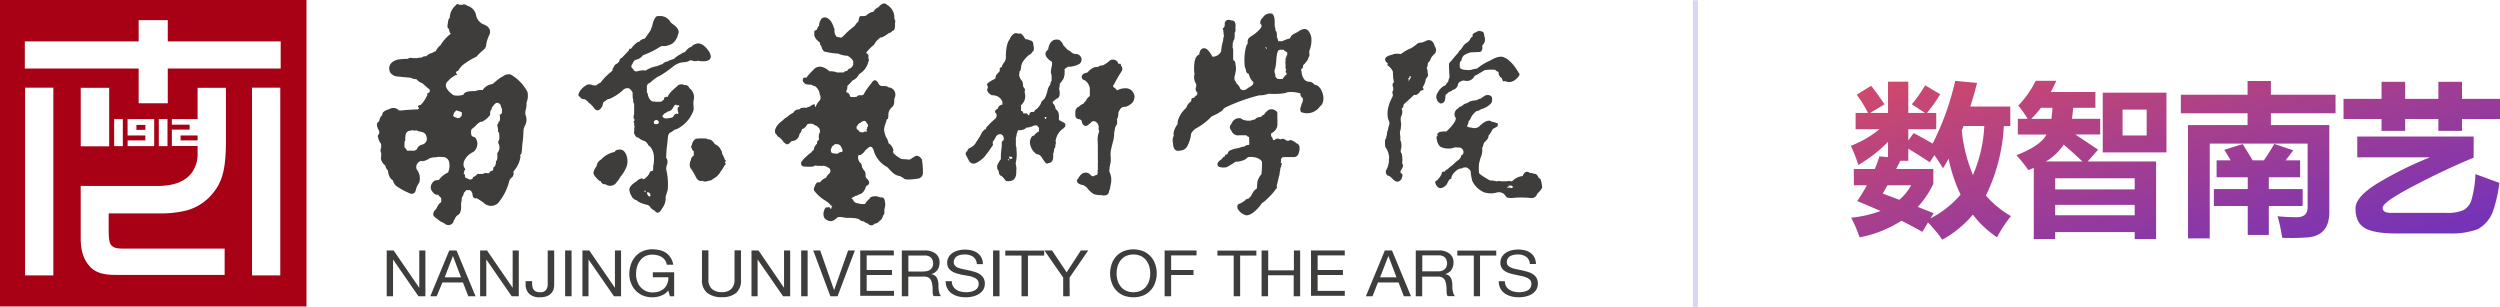 <svg xmlns="http://www.w3.org/2000/svg" xmlns:xlink="http://www.w3.org/1999/xlink" width="489.313" height="60.057" viewBox="0 0 489.313 60.057">
  <defs>
    <linearGradient id="linear-gradient" x1="-0.23" y1="-0.326" x2="1.273" y2="1.18" gradientUnits="objectBoundingBox">
      <stop offset="0" stop-color="#ef5151"/>
      <stop offset="1" stop-color="#522ad5"/>
    </linearGradient>
  </defs>
  <g id="logo" transform="translate(-100 -30.443)">
    <g id="组_1" data-name="组 1" transform="translate(100 30.443)">
      <g id="组_1-2" data-name="组 1" transform="translate(73.785 0.683)">
        <path id="路径_1" data-name="路径 1" d="M184.949,31.285s-.68-1.321-1.632-.505a1.69,1.69,0,0,0-.515.34s-.233.253-.864.078l-.971-.049a5.614,5.614,0,0,1-1.6-1.146s-.194-.311,0-.505a2.185,2.185,0,0,0-.971-1.457,3.156,3.156,0,0,0-.515-1.253,5.943,5.943,0,0,1-.369-1.428,6.693,6.693,0,0,1,.466-1.622s0-.359.146-.389.243-.1.243-.971a1.942,1.942,0,0,1,.728-1.4s.456-.272.418-1.272a2.36,2.36,0,0,1,.078-.544,1.42,1.42,0,0,0-1.243-2.049s-.078-.321-1.369-.253c0,0-.466-.194-.573-.544,0,0-.6-1.311-1.36,0a13.356,13.356,0,0,0-1.554,2.224s-.185.2-.758.117c0,0-.175-.107-.612.33,0,0-1.117.117-1.282-.1a.787.787,0,0,0-.7-.787v-.379s.214,0,.2-.894a6.8,6.8,0,0,0,.971-1.03,2.622,2.622,0,0,0,1.331-1.272,3.827,3.827,0,0,0,1.816-2.448s.194-.155,0-.641v-.369a.466.466,0,0,0-.379-.583v-.223a7.915,7.915,0,0,1,1.311-1.34,1.942,1.942,0,0,0,.476-.67s1.059-1.195,1.136-.874a5.983,5.983,0,0,0,1.447-.884.845.845,0,0,0,.68-.447s.641.243.524-1.515c0,0,.214-.3-.117-.826v-.33a2.846,2.846,0,0,0-1.5-2.448s-.544-.777-1.632.524a1.942,1.942,0,0,0-.971.874l-.379.068a3.536,3.536,0,0,0-1.117.738l-.971.058s-.243-.35-.476,1.088c0,0-.3.1-.7.806a16.735,16.735,0,0,0-2.389,2.156s-.437.262-.592.087l-.583-.107a6.124,6.124,0,0,0-.35-.563,2.155,2.155,0,0,0-.1-.641s.165-.1-.107-.631c0,0-.437-1.709-1.573-1.943a.874.874,0,0,0-.913.369A2.438,2.438,0,0,0,164.8,5.1s-.194,0-.456.767c0,0-.69.117-.447.69a.816.816,0,0,0,.087.69s.107.466.971,1.088c0,0,0,.447.185.554s.194,1.253,1.039,1.3a14.627,14.627,0,0,0,2.389.33,4.39,4.39,0,0,0,1.748.408,2.448,2.448,0,0,1,1.166,1.059V12.7a1.35,1.35,0,0,1-.592.709.845.845,0,0,0-.592.505s-.563,0-.67.291h-1.3a3.458,3.458,0,0,0-1.505-.233s-1.807-1.845-3.166-.253a14.045,14.045,0,0,0-1.34,1.5h-.505s-.67.631.418,1.292a6.332,6.332,0,0,0,1.049.087,3.176,3.176,0,0,0,.787.321,2.467,2.467,0,0,1,.855,1.418.262.262,0,0,0,.087.282,1.5,1.5,0,0,1,0,.971,4.07,4.07,0,0,0-.884,1.35s-.194,0-.146-.311c0,0,.117-.592-1.049.291a.758.758,0,0,0-.573.214s-1.185-.194-1.379.3a1.214,1.214,0,0,0-1.224.66,3.807,3.807,0,0,0-1.195.835,2.1,2.1,0,0,0-.816.622s-1.943,1.272-1.505,2.554l.34.379a.369.369,0,0,0,.282.311s.728.515.855.845c0,0,.214.35.447.4,0,0,.35.622,1.059-.214a.573.573,0,0,1,.388-.214,1.476,1.476,0,0,0,1.35-1.36s.282-.165.515-.971c0,0,.563-.058,1.059-.971a2.321,2.321,0,0,1,1.146,0,1.039,1.039,0,0,0,.583.311s.806.563.66.9c0,0,.155,0,0,.524,0,0-.272.185-.146,1.2a.194.194,0,0,1-.185.253.855.855,0,0,0-.185.66,1.661,1.661,0,0,0-.631,1.224,1.146,1.146,0,0,0-.476.418v.087l-.175.058s-2.1,1.641-1.836,2.156c0,0,0,.6.884.524,0,0,1.5.146,1.777-.165,0,0,.058-.087.437,0a1.535,1.535,0,0,0,.554,0,1.36,1.36,0,0,0,.631,0,2.282,2.282,0,0,1,1.36.622.893.893,0,0,1,0,.767,3.011,3.011,0,0,0-.777.971,2.379,2.379,0,0,0-1.156.874h-.379s-.456,0-.66.855c0,0-.253.155-.146.748a3.642,3.642,0,0,0,.369.447,7.4,7.4,0,0,0,1.8,1.515,4.341,4.341,0,0,1,.971.777s.058,0,.1.214l.146.049s.175-.223.155.136h-.117v.379s-.282.175-.34-.2a.3.3,0,0,0-.35,0h-.427a2.079,2.079,0,0,0-.418,1.709,1.117,1.117,0,0,0,.728.8,1.224,1.224,0,0,0,1.272,0,6.225,6.225,0,0,0,.758-.6,2.564,2.564,0,0,1,.835,0,5.73,5.73,0,0,0,1.03.136,10.867,10.867,0,0,1,1.641.087s.758.126.8.33a1.428,1.428,0,0,0,.777.272,2.662,2.662,0,0,0,.864.456.748.748,0,0,0,1.234,0,1.292,1.292,0,0,0,.971-.524,1.447,1.447,0,0,0,.7-1.059.758.758,0,0,0,.262-.748,3.475,3.475,0,0,1,.107-.854,2.186,2.186,0,0,0,0-1.127s0-.845-.631-.835h-.282a2.564,2.564,0,0,0-.728-.214.622.622,0,0,0-.359,0s-.894,0-.971.447a3.438,3.438,0,0,0-.9,1.039,2.768,2.768,0,0,1-1.272-.087s-.66-.078-.787-.311c0,0-.214-.1-.214-.2a.321.321,0,0,0-.243-.33s-.291,0,.087-.379a1.1,1.1,0,0,0,.534-.282.971.971,0,0,0,.68-.262s.864,0,1.34-1.4c0,0,.107-.34.311-.359,0,0,.845-.418-.049-1.3a.816.816,0,0,1-.291-.777,1.292,1.292,0,0,0-.437-1.03.865.865,0,0,0-.253-.418s-.068-.8-.253-.816a1.447,1.447,0,0,1-.476-.777.971.971,0,0,1,0-.67s-.087-.243.34-.136a2.652,2.652,0,0,0,1.039-.971l.592-.5s.534-.505.845.146a1.466,1.466,0,0,1,.243.592,5.274,5.274,0,0,0,2.584,3.05l.864.894a2.681,2.681,0,0,0,1.6.874,3.341,3.341,0,0,1,.8.476s.175.447,2.914,0a1.146,1.146,0,0,0,.826-1.039A18.778,18.778,0,0,0,184.949,31.285ZM169.195,29.76l-.437.078c-.214.437-1.059.194-1.059.194-.389,0-.5-.194-.5-.194a1.039,1.039,0,0,1-.049-.758c.126.058.155-.389.155-.389a1.8,1.8,0,0,0,.573-.456h.408a.913.913,0,0,1,.874.622C169.68,29.789,169.195,29.76,169.195,29.76Zm3.642,4.39Zm1.4-9.208a.185.185,0,0,0,0,.243s-.272.214-.136.35.214.223-.194.243a.253.253,0,0,0-.3.087s-.709.194-.971-.165a.738.738,0,0,0-.437-.379s-.194-.515.078-.66c0,0,.223-.544.66-.622,0,0,.573-.573.971-.272a5.17,5.17,0,0,0,.437.6S174.459,24.778,174.236,24.943Z" transform="translate(-78.273 -0.703)" fill="#3e3d3c"/>
        <path id="路径_2" data-name="路径 2" d="M217.185,35.418s-.282,0-.136.5c0,0,.1.524,1.282.67a1.3,1.3,0,0,0,.524.33,4.856,4.856,0,0,0,1.428,1.408,3.807,3.807,0,0,0,1.4.2s1.564.447,1.612-.8a1.642,1.642,0,0,0,.223-.758s.126-.592.175-.884a3.575,3.575,0,0,0-.34-2.146A5.75,5.75,0,0,1,223.6,32.2a8.22,8.22,0,0,0,0-1.428,4.439,4.439,0,0,1,.117-1.292s.359-1.573.437-1.709a12.28,12.28,0,0,0,.165-1.632,1.759,1.759,0,0,0,.126-.728,4.245,4.245,0,0,1,.408-.758,4.273,4.273,0,0,0,0-.971,2.3,2.3,0,0,0,.253-1.224s.262-.874.8-1.127a1.612,1.612,0,0,1,.651-.078s1.515-.5,1.632-1.5a1.292,1.292,0,0,0-.1-1.156,1.641,1.641,0,0,0-1.632-.971,3.089,3.089,0,0,0-1.573.408s-.456-.554-.719-.622a.369.369,0,0,1,.078-.505,29.078,29.078,0,0,1,1.554-2.681.874.874,0,0,0-.146-1.02l-.078-.369h-.447a1.088,1.088,0,0,0-1.884-.447,6.712,6.712,0,0,1-1.166.758,1.34,1.34,0,0,0-.971.33s-.816-.33-2.069,1.078c0,0-.913.087-1.078.68a.806.806,0,0,0,.243.69s.971.185,1.331,1.632v1.593a1.875,1.875,0,0,0-.777.971s-.388.243-.388.456a3.739,3.739,0,0,0-1.02.67,1.03,1.03,0,0,0-.651.971v.748a.748.748,0,0,0,.719.7s.447.078.544.408c0,0,.107,1.127,1.02.874a4.448,4.448,0,0,0,.884-.728s.563-.554,1.224.359a3.147,3.147,0,0,1,.2.515,2.623,2.623,0,0,0,0,.8s.165.087,0,.369a4.439,4.439,0,0,0-.185,2.088s-.078,0,0,.3v3.079s.087.33,0,.437V33.6a.36.36,0,0,0,0,.369,3.885,3.885,0,0,1-.126.592,1.593,1.593,0,0,0-.738.3.884.884,0,0,1-.651-.388,1.263,1.263,0,0,0-1.729,0,2.914,2.914,0,0,0-.67.942Z" transform="translate(-80.012 -1.028)" fill="#3e3d3c"/>
        <path id="路径_3" data-name="路径 3" d="M216.2,10.769a1.855,1.855,0,0,1-.777-.214c-.457-.476-.622-.486-.622-.486a1.254,1.254,0,0,1-.389-.262c-.466-.563-.612-.622-.612-.622-.524-1.224-1.078-1.224-1.078-1.224a1.942,1.942,0,0,0-.631,0c-1.224.233-1.35,1.943-1.35,1.943l-.136.078c-1.214,1.146.874,2.3.874,2.3a2.6,2.6,0,0,1,0,.826,1.826,1.826,0,0,0-.136.631c-.185.835.078,1.088.078,1.088v1.146a1.544,1.544,0,0,0-.262.8A2.409,2.409,0,0,0,210.6,18c-.408,1.5-.67,1.622-.67,1.622-.622.476-.592.787-.592.787a3.545,3.545,0,0,1-.874,1.146A.709.709,0,0,0,208,22.1h-.185c-.816-.1-.758.622-.758.622h-.253a.466.466,0,0,0-.554-.34h-.4a.437.437,0,0,0-.418-.505v-1.1a2.282,2.282,0,0,0,.738-2.38c-.058-.476.049-.573.049-.573,0-.291-.379-.68-.379-.68a3.059,3.059,0,0,0-.175-1.059,2.389,2.389,0,0,1-.6-1.166.486.486,0,0,1,.058-.321v-.437c.34-.1.34-1.078.34-1.078l.185-.563A5.673,5.673,0,0,1,206.935,11c.622-.311.709-.67.709-.67.534-.165.2-1.369.2-1.369,0-.874-.651-.855-.651-.855a1.573,1.573,0,0,0-.894-.233c-.767-1.311-1.03-1.107-1.03-1.107h-.466c-.971-.476-1.622,1.175-1.622,1.175-.728.845-.719,3.215-.719,3.215a1.816,1.816,0,0,1-.272,1.185,1.942,1.942,0,0,0-.515.971c-.534.2-.408.34-.408.34a.971.971,0,0,1-.087.592c-.855.777-.69.971-.69.971l-.107.369c-2.156,1.078-1.554,1.311-1.554,1.311a.767.767,0,0,1,.1.486c-.5.777.758,1.447.758,1.447a3.409,3.409,0,0,1,.816.1,1.942,1.942,0,0,1,1.282,1.175v.573a.971.971,0,0,0-.9.806.4.4,0,0,0-.262.146.437.437,0,0,0-.058.777c.253.34-.058.923-.058.923a15.9,15.9,0,0,0-1.875,1.826l-.058.3c-.622.107-1.078,1.234-1.078,1.234a11.5,11.5,0,0,1-.894,1.379c-.126.515-1.107,1.059-1.107,1.059-.592.233-.563.631-.563.631a.593.593,0,0,0-.214.884l.505.971a1.03,1.03,0,0,0,1.486.447,6.09,6.09,0,0,0,1.486-1.088,24.288,24.288,0,0,0,1.6-2.185c.262-.272.1-.466.1-.466v-.369a5.01,5.01,0,0,0,.641-1.039.971.971,0,0,1,.971-.447c.728.291.525,1.175.525,1.175-.359.165-.369.418-.369.418V28.9a13.356,13.356,0,0,0-.175,2.438,5.41,5.41,0,0,0-.554.9,1.166,1.166,0,0,0,.136,1.428c0,.923.554.971.554.971a4.322,4.322,0,0,1,.641.709c.2.476,1.049.272,1.049.272,1.379-.136,1.185-1.943,1.185-1.943a2.913,2.913,0,0,0-.078-1.263.972.972,0,0,1,0-.476,6.9,6.9,0,0,0,.136-2.224c0-.894-.136-.971-.136-.971V27.154a2.02,2.02,0,0,0,.155-.748,2.078,2.078,0,0,0,.233-.709c1.467,0,1.593-.5,1.593-.5a5.06,5.06,0,0,0,1.68-.466h.505a1.156,1.156,0,0,0,.369.456v.719a2.147,2.147,0,0,0-.971.835c-.641-.058-.816,1.146-.816,1.146a2.991,2.991,0,0,0,1.379,2.516c.466-.1.9.524.9.524a10.819,10.819,0,0,0,.806,1.166.476.476,0,0,0,.612,0c.971-.078.864-1.331.864-1.331v-.592c.117.146.2-.923.2-.923.223.117.262-.894.262-.894.165-.146,0-.505,0-.505a3.593,3.593,0,0,1,1.156-2.244,2.913,2.913,0,0,0,.641-.544c.476-.709-.4-.971-.4-.971a4.717,4.717,0,0,0-.437-.253.408.408,0,0,1-.321-.456c.185-1.447-.631-1.845-.631-1.845a1.826,1.826,0,0,0-.379-.971c-.214-.1-.175-.427-.175-.427a7.109,7.109,0,0,1,.758-.631c.971-.243.476-1.943.476-1.943a3.117,3.117,0,0,0,.126-.971c1.1-1.243.816-1.505.816-1.505a.8.8,0,0,0,.136-.165v-.554a.973.973,0,0,0,0-.389V13.7a7.15,7.15,0,0,0,.631-.447,4.147,4.147,0,0,0,2.35-.612,1.088,1.088,0,0,0-.748-1.875ZM203.05,31.632a.874.874,0,0,0-.223-.243.146.146,0,0,1,.223,0S203.176,31.564,203.05,31.632Zm.515-.427v.117c-.457-.058-.437-.2-.437-.2-.078-.2,0-.262,0-.262h.33c.262,0,.3.3.3.3Zm6.721-7.7a.233.233,0,0,1-.185-.185c-.165-.2,0-.185,0-.185a.214.214,0,0,1,.34.146C210.305,23.318,210.286,23.5,210.286,23.5Z" transform="translate(-79.377 -0.875)" fill="#3e3d3c"/>
        <path id="路径_4" data-name="路径 4" d="M265.778,18.843c-.447-2.224-1.739-2.2-1.739-2.2a1.272,1.272,0,0,0-.913-.573A1.234,1.234,0,0,1,262,15.521a2.506,2.506,0,0,1-.447-1.408.767.767,0,0,1-.068-.534c.418-.087.33-.68.33-.68,1.165-1.2,1.039-1.467,1.039-1.467l.087-.185c.282-.466.1-.7.1-.7v-.466a5.293,5.293,0,0,0,.427-2,2.8,2.8,0,0,0-.69-2.069c-.8-.709-2,.33-2,.33-1.292.592-1.311.864-1.311.864l-.223.4a6.051,6.051,0,0,0-1.467.534h-.8a2.3,2.3,0,0,0-.272-.777c.068-1.224-.282-1.311-.282-1.311a2.4,2.4,0,0,0-.146-.894V4.4c0-1.651-.631-1.671-.631-1.671a1.67,1.67,0,0,0-1.719.835,1.185,1.185,0,0,0-.427,1.243c.33.058.165.573.165.573l-.223.33a7.77,7.77,0,0,1-1.535,1.331c-.971.505-.913,1.039-.913,1.039v.524a2.214,2.214,0,0,0-.418,1.068,9.88,9.88,0,0,0-.2,2.778c0,.971.262,1.166.262,1.166,0,.9.554.9.554.9a3.662,3.662,0,0,0,.719,1.457c.408.194.058.7.058.7a3.36,3.36,0,0,1-.913.612c-.923.9-1.515.146-1.515.146a2.7,2.7,0,0,0-.777-1.078,1.942,1.942,0,0,0-.35-.641v-.651a3.963,3.963,0,0,0,.185-.8,3.021,3.021,0,0,0,0-1.573c.049-.738-.447-.835-.447-.835V9.82a2,2,0,0,0-.126-.515,1.545,1.545,0,0,0,0-.7c.087,0,.165-.563.165-.563.369-.253.243-1.573.243-1.573.253-.126.165-1.03.165-1.03.165-1.525-.738-1.34-.738-1.34-1.263-.5-1.36.534-1.36.534.078.894-.388.971-.388.971v.175c.136,0,.175,1.088.175,1.088a.408.408,0,0,1,0,.427,7.465,7.465,0,0,0-.117.816,7.615,7.615,0,0,0-.369,2.02,1.884,1.884,0,0,1-1.7,1.049c-.874-1.593-1.369-1.612-1.369-1.612-1.156-.311-1.224,1.2-1.224,1.2-1.3.34-.971,3.535-.971,3.535l.058.223a2.389,2.389,0,0,0,.321,2v.524a.9.9,0,0,0,.233,1.146l-.068.515c-.262,0-.554.486-.554.486l-.447.107a.971.971,0,0,0-.136.592,2.292,2.292,0,0,0-.971,1.292,5.2,5.2,0,0,0-1.535,2.2,2.672,2.672,0,0,0-.165.971c-1.088,1.554-.728,2.253-.728,2.253a1.846,1.846,0,0,0-.194,1.34l.078.622c.194,1.389,1.311.971,1.311.971a1.632,1.632,0,0,0,1.554-1.117,5.934,5.934,0,0,0,.622-2.185,2.719,2.719,0,0,1,1.049-1.078,12,12,0,0,0,3-2.331,8.237,8.237,0,0,0,2.146-1.2c0-.223.573-.554.573-.554a36.16,36.16,0,0,1,6.537-2.341,5.031,5.031,0,0,0,1.836-.311c3.021.165,3.759-.311,3.759-.311a6.323,6.323,0,0,1,2.506.253c-.058.69.4.835.4.835.194.282,0,.874,0,.874a1.641,1.641,0,0,0-.253.68c-.408.971,0,1.263,0,1.263a3.05,3.05,0,0,0,3.681-1.136C266.05,20.28,265.778,18.843,265.778,18.843ZM254.569,9.7s.194-.185-.185-.321c0,0,.2-.107.272,0s.107.078.107.165Zm4.157,1.175s-.185,0-.185.466c0,0-.146.068-.136.175v.554a.583.583,0,0,0,0,.456c.1.223,0,0,0,0V13.4s-.049.136.146.3v.136h-.1s-.117.437.155.544v.272a2.981,2.981,0,0,0-.777.884h-.971a2.613,2.613,0,0,0-.418-.379,2.914,2.914,0,0,0-.2-.971s0-.612.146-.728a10.4,10.4,0,0,0,.214-1.729s.107-1.943.612-1.875a2.1,2.1,0,0,1,.874,0,.563.563,0,0,0,.34.282s.282.165.311.262Z" transform="translate(-80.575 -0.761)" fill="#3e3d3c"/>
        <path id="路径_5" data-name="路径 5" d="M260.783,28.673a2.593,2.593,0,0,0-.923-.573c-.4-.117-.534.058-.534.058a1.068,1.068,0,0,1-.447,0c-.767-.592-1.03-.291-1.03-.291a.5.5,0,0,1-.34,0,.758.758,0,0,0-.894.087c-.291.223-.408.049-.408.049-.1-.563-.34-.651-.34-.651a1.408,1.408,0,0,1,0-.641,1.943,1.943,0,0,0,1.185-2.146,2.139,2.139,0,0,0,0-.787,3.731,3.731,0,0,0,0-.651,2.225,2.225,0,0,0,0-.505,1.4,1.4,0,0,0-1.612-.524,2.71,2.71,0,0,0-.971.971.884.884,0,0,0-.583.456,2.321,2.321,0,0,0-.971.223c-.078.185-.408.321-.408.321-.437,0-.573.165-.573.165-1.146.078-1.03-.058-1.03-.058a1.2,1.2,0,0,1-.9-.35,1.535,1.535,0,0,0-1.807.787,2.04,2.04,0,0,1-.262.437c-.466.583.165,1.214.165,1.214a1.34,1.34,0,0,0,1.5.845h1.389a.845.845,0,0,0,.544.34v.379a.806.806,0,0,1,0,.379,2.427,2.427,0,0,1,0,.777c-.884.068-.8.3-.8.3a4.468,4.468,0,0,0-1.175.3c-1.807.311-2.069.728-2.069.728l-.2.486a1.816,1.816,0,0,0-.457.185v.243a.806.806,0,0,0-.534.388,1.447,1.447,0,0,1-.437.379c-1.03.845-.233,1.282-.233,1.282a2.729,2.729,0,0,0,1.505.078,19.307,19.307,0,0,0,1.729-1.049c1.943-.107,2.409-.9,2.409-.9a3.487,3.487,0,0,1,1.282,0c1.233.233,1.5.9,1.5.9a16,16,0,0,1-.117,2.438,3.651,3.651,0,0,0-.767,1.4c-.058.466-.117,1.389-.117,1.389a2.321,2.321,0,0,0-.971,1.166,2.691,2.691,0,0,1-.719.835c-.524.068-.534.243-.534.243a4.04,4.04,0,0,1-1.36.806c-.379.194-.185.864-.185.864a2.564,2.564,0,0,0,1.7,1.331c1.486,0,3.079-2.4,3.079-2.4L254.6,40a4.857,4.857,0,0,0,.427-.408,11.061,11.061,0,0,0,1.739-1.943c.35-.2.165-.66.165-.66.243-.874.408-1.709.408-1.709a2.914,2.914,0,0,0,.185-.971,2.91,2.91,0,0,0,.117-.651c.437-1.175.243-1.088.243-1.088a.622.622,0,0,1-.194-.136.68.68,0,0,0,.078-.5.563.563,0,0,1,.641-.554h1.836a.971.971,0,0,0,.971-.7C261.851,28.858,260.783,28.673,260.783,28.673Zm-13.306,2.011Z" transform="translate(-80.835 -1.316)" fill="#3e3d3c"/>
        <path id="路径_6" data-name="路径 6" d="M296.054,7.881a.864.864,0,0,1,.486-.524V6.939a1.165,1.165,0,0,1,.69-.447.971.971,0,0,1,1.117-.136s.456-.049.476.874a1.428,1.428,0,0,1,.136.651,1.272,1.272,0,0,1-.505,1.127v.631s0,.69-.593.719c0,0-1.68.058-1.758.078a5.246,5.246,0,0,0-1.263.573,1.875,1.875,0,0,0-.515,1.146s-.408-.2-.282,1.243c0,0,.1.447,1.36.476,0,0,.311.155,1.457-.194l.388-.058s.155.058.486-.282a11.276,11.276,0,0,1,2.253-1.311s1.69-1.117,2.69-.631l.223.107s1.253.466,2.661,2.914a.418.418,0,0,1,.117.515s-1.127,1.855-2.681,1.146h-.369s-.2.165-.33-.583a1.243,1.243,0,0,1-.67-1.224s-.573-.214-.612-.418a7.566,7.566,0,0,0-2.146.068s-1.185.748-1.943,1.117a1.671,1.671,0,0,1-1.758.971s-.486-.165-.67,0c0,0-.826.185-.835.816a1.36,1.36,0,0,1-1.088.971s0,.185-.67.389c0,0-.5.447-.641.554s.2,1.632-.971,1.7a1.408,1.408,0,0,1-.544-2.176,2.914,2.914,0,0,1,1.535-1.428,1.379,1.379,0,0,1,.466-.631,5.107,5.107,0,0,1,.282-.923s-.155-2.04-.1-2.613a1.243,1.243,0,0,1,.408-.534s1.059-1.321,1.331-1.564c0,0,.262-.5.466-.592a3.55,3.55,0,0,0,.515-.719,2.38,2.38,0,0,1,.855-.777A1.855,1.855,0,0,0,296.054,7.881Z" transform="translate(-82.103 -0.862)" fill="#3e3d3c"/>
        <path id="路径_7" data-name="路径 7" d="M309.83,35.6l-.369-.243c-.321-.971-1.039-.8-1.039-.8-.146-.2-.709-.146-.709-.146-.049-.2-.534-.243-.534-.243-.554,0-.855.835-.855.835a3.332,3.332,0,0,0-2.049,1.03h-.282c-.476-.165-.66,0-.66,0h-1.3c-.515-.165-.573,0-.573,0h-.3a3.244,3.244,0,0,0-1.185-.146c-2.331-1.292-2.176-1.5-2.176-1.5a10,10,0,0,1,0-1.875c.1-.33.282-1.049.282-1.049a3.546,3.546,0,0,0,.33-1.943,6.314,6.314,0,0,0,.35-1.03c1.117-.971.855-1.34.855-1.34a6.051,6.051,0,0,0,.855-1.331c.408-.243.894-.5.894-.5.35-.835-.214-.69-.214-.69a1.826,1.826,0,0,0-.884-.243c-.855-.816-2.5.971-2.5.971a1.5,1.5,0,0,1-1.36.185c-1.272-.078-.884-.466-.884-.466a2.195,2.195,0,0,0,.243-.835,1.2,1.2,0,0,0,.389-.534A3.4,3.4,0,0,1,297.3,22.3a1.806,1.806,0,0,0,.884-.369,4.254,4.254,0,0,0,2.079-1.272c.243-1.059-.058-1.243-.058-1.243a1.1,1.1,0,0,0-1.447,0c-.534.272-.592.437-.592.437a1.263,1.263,0,0,0-.738.282l-.894.126a2.253,2.253,0,0,0-1.03.466,1.845,1.845,0,0,0-1.117.631.845.845,0,0,0-.66.389,1.3,1.3,0,0,0-.592,1.739c.185.126.087.427.087.427-.165.9-1.845,2.389-1.845,2.389-1.8-.146-1.758.592-1.758.592.146.165-.078.369-.078.369-.165.068,0,.592,0,.592a2.166,2.166,0,0,0,.709,1.428,3.565,3.565,0,0,0,2.846.1l.855.049a.894.894,0,0,1,.67,1.35.738.738,0,0,0-.359.282c.058.311-.418.738-.418.738a7.829,7.829,0,0,0-1.175,1.02,6.369,6.369,0,0,0-1.049.884c-.32,0-.534.427-.534.427-.505,0-.563.136-.563.136.078.515-.971,1.622-.971,1.622-.573,0-.223.728-.223.728.835,1.68,2.166,0,2.166,0a4.859,4.859,0,0,1,.544-.971l.33-.126c0-1.039,1.35-1.836,1.35-1.836a1.807,1.807,0,0,1,.758-.175c.185-.253.855-.185.855-.185.923.466.835.894.835.894a9.512,9.512,0,0,0,.311,1.758,4.584,4.584,0,0,0,2.273,2.2,4.244,4.244,0,0,0,2.467.068,1.525,1.525,0,0,1,1.816.728c.223.534,1.943.262,1.943.262a18.143,18.143,0,0,1,2.914.068,1.127,1.127,0,0,0,1.292-.845,3.885,3.885,0,0,0,.971-1.175A6.539,6.539,0,0,0,309.83,35.6ZM304,37.322a.719.719,0,0,0-.68.058v-.175l.2-.068c.126-.058,0-.223,0-.223.9-.2.9.262.9.262a.35.35,0,0,1-.456.146Z" transform="translate(-82.096 -1.233)" fill="#3e3d3c"/>
        <path id="路径_8" data-name="路径 8" d="M288.851,9.343c-.437-1.8-1.661-1.136-1.661-1.136a3.555,3.555,0,0,1-.971.359,2.01,2.01,0,0,0-.709.146,8.512,8.512,0,0,1-1.331.971,7.351,7.351,0,0,0-1.943,1.117c-1.447-.155-1.651.126-1.651.126-2.35.476-1.175,1.515-1.175,1.515.476.447.214.389.214.389l-.126.117a2.991,2.991,0,0,1,1.146,1.311l.058,1.331a2.407,2.407,0,0,1,.126.816l-.185.078c-.126.612,0,.7,0,.7a1.379,1.379,0,0,1,0,.9.272.272,0,0,0-.126.136l.087.447c.126.068-.068.573-.068.573-1.544,2.817-.728,4.536-.728,4.536a1.36,1.36,0,0,1,.155.719,7.7,7.7,0,0,0-.3,1.224,1.777,1.777,0,0,0-.184.894,2.068,2.068,0,0,0-.165.787h-.146a4.67,4.67,0,0,0,0,1.622,3.72,3.72,0,0,1,.69,1.622c.126.631,0,.67,0,.67a3.885,3.885,0,0,1-.486,2.146.864.864,0,0,0,.3,1.166c.272-.1.971.68.971.68,1.107,1.156,1.719-.126,1.719-.126.369-.971,0-.971,0-.971-.4-.165-.165-.592-.165-.592.612-.971.408-1.136.408-1.136-.185-.165-.126-.641-.126-.641a1.485,1.485,0,0,0,0-.622.693.693,0,0,0,0-.136,3.884,3.884,0,0,0-.107-.787c-.243-.194-.2-.66-.2-.66a2.739,2.739,0,0,0-.078-2v-.2a2.954,2.954,0,0,0-.068-.971V26.01a2.614,2.614,0,0,0,.185-1.068,1.554,1.554,0,0,0,0-.8,3.1,3.1,0,0,1,0-1.02,1.943,1.943,0,0,0,.223-1.428.194.194,0,0,1,0-.291c.253-.058.253-.427.253-.427a.957.957,0,0,1,.175-.408c.253-.2,1.943-1.777,1.943-1.777.719.243,1.282-.835,1.282-.835.845,0,.476-.456.476-.456-.165-.136,0-.34,0-.34a3.886,3.886,0,0,0,.534-1.535.9.9,0,0,0,.369-1.039c-.049-.9-.185-.971-.185-.971v-.185c.165,0,.214-.864.214-.864a2.738,2.738,0,0,0,.592-.855c.058-.359.748-.971.748-.971a1.117,1.117,0,0,0,.019-1.4Zm-4.681,6.012-.5.855s.214-.651-.155-.573c0,0,.612-.165.282-.369C283.8,15.268,284.3,15.025,284.17,15.355Z" transform="translate(-81.805 -0.915)" fill="#3e3d3c"/>
        <path id="路径_9" data-name="路径 9" d="M105.137,21.323a4.225,4.225,0,0,0,.087-1.195,3.487,3.487,0,0,0,.2-2.108,8.469,8.469,0,0,0-3.322-3.429,1.729,1.729,0,0,0-1.447.359s-.389.058-2.069,1.525a2.671,2.671,0,0,0-1.943,1.185,2.671,2.671,0,0,0-1.428.2s-2.156-.146-2.312.7a3.885,3.885,0,0,1-1.943.107s-2.477-1.6-1.088-2.778a5.313,5.313,0,0,1,1.224-1.02.826.826,0,0,1,.389-.175s.33,0,0-.311c0,0-.3-.282.389-.524a4.225,4.225,0,0,1,1.3-1.418,13.1,13.1,0,0,1,2.244-1.311,13.22,13.22,0,0,1,1.34-1.311,1.437,1.437,0,0,0,.6-1.156,6.439,6.439,0,0,1,.573-1.748s.816-1.437-1.156-2.137a2.506,2.506,0,0,1-1.447-1.943,2.37,2.37,0,0,0-1.709-1.69.835.835,0,0,0-.971-.175,4.206,4.206,0,0,0-.7,0s0-.321-.35-.107c0,0,0-.068-.223.214a3.273,3.273,0,0,0-1.166,2.448s-.311.146-.35.971c0,0-.321,1.175.223,1.156a1.214,1.214,0,0,0,.34.971,7.77,7.77,0,0,0-2,2.224,3.564,3.564,0,0,0-.971,1.224,1.321,1.321,0,0,0-.651.311,2.011,2.011,0,0,0-1.175.651,1.389,1.389,0,0,0-.971.291,1.855,1.855,0,0,0-.835.078h-.845a1.049,1.049,0,0,0-.971.136,13.127,13.127,0,0,0-1.943.146s-2.214.427-1.583,2.37a1.709,1.709,0,0,0,1.3.913s1.632.185,2.758.262a2.564,2.564,0,0,0,1.156.3,2.564,2.564,0,0,0,1.185.8s.515.5,1.282,1.117a.457.457,0,0,1-.126.767s-.369.078-.2.389a.544.544,0,0,1-.165.321,6.206,6.206,0,0,1-1.107,1.612s-.864.126-.456.524c0,0,.3.2-.194.379,0,0-2.137.058-2.962.194,0,0-.855.1-.845-.165a1.525,1.525,0,0,0-1.739-.078s-1.5.359-1.35,1.156a1.564,1.564,0,0,0-.583,1.107,1.059,1.059,0,0,1-.282.3s-.515.321.165,1.564a.855.855,0,0,1,0,.806s-.33.2-.1.69a2.827,2.827,0,0,0,.573,1.195v.758a.971.971,0,0,0,0,.971v.738s-.311.835.835,1.777a1.389,1.389,0,0,0,.486.913s.068,1.486.971,1.943A2.156,2.156,0,0,0,80.2,36.727a11.372,11.372,0,0,0,1.826.971s1.36.923,1.6-.738a4.157,4.157,0,0,1,.6-1.166,2.807,2.807,0,0,0-.486-2.622,1.2,1.2,0,0,1,.1-1.1,1.418,1.418,0,0,1,.738-.563s.486.282,1.671-.486a3.428,3.428,0,0,1,1.311-.214s.253-.194,1.729,0a1.505,1.505,0,0,1,.767.777,3.419,3.419,0,0,1-.175,2.2,4.41,4.41,0,0,0-1.807,1.476,2.661,2.661,0,0,0-.8.117,1.593,1.593,0,0,0-.7.874,1.253,1.253,0,0,0,0,.894s.622,1.234,1.379.971a1.651,1.651,0,0,0,.554.612,2.564,2.564,0,0,1,0,.9s-.437.107-.971,1.331a1.282,1.282,0,0,0-.554,1.156,1.632,1.632,0,0,0,.709.69,4.1,4.1,0,0,0,1.428.894,1.107,1.107,0,0,0,1.8-.2.709.709,0,0,1,.262-.534,1.408,1.408,0,0,1,.631-.864s.67-.185.622-1.758v-.641s.1,0,.146-1.039a1.641,1.641,0,0,0,.389-.9,2.768,2.768,0,0,0,.456-.524h.709s.272,0,.524.709c0,0,0,1.117.767.855a9.217,9.217,0,0,1,1.719,1.146A1.991,1.991,0,0,0,99.64,39.8a10.567,10.567,0,0,0,2.2-4.274,1.369,1.369,0,0,1,.563-.806s.418-.282.282-1.156a5.41,5.41,0,0,0,1.379-2.914.291.291,0,0,1,.1-.447s.155,0,.253-1.943a19.931,19.931,0,0,0,.223-2.632,2.448,2.448,0,0,1,.369-1.146,2.525,2.525,0,0,0,0-2.049,3,3,0,0,1,.126-1.107ZM84.954,28.287c-1.107.243-1.146.971-1.146.971a.971.971,0,0,0-.427.253H81.827a1.078,1.078,0,0,0-.476-.631V27.723c.2,0,.155-.583.155-.583,0-.971.272-1.185.272-1.185a.806.806,0,0,1,.641-.33c.651-.194.758-.049.758-.049a.291.291,0,0,0,.253,0,.651.651,0,0,1,.641.155c1.2.1,1.428.612,1.428.612C86.236,27.84,84.954,28.287,84.954,28.287Zm7.615-5.7a1.321,1.321,0,0,1-.476.515c-.524.146-.592-.087-.592-.087-.583-.058-.563-.321-.563-.321a.126.126,0,0,1,0-.214l.078-.253a1.029,1.029,0,0,1,.35-.456.262.262,0,0,1,.447,0h.311a.593.593,0,0,0,.447.2Zm7.848-.524s-.117.408-.427.359c0,0,.214,1.476-.223,1.4,0,0,0,.505-.243.534v.4s.155.058.146,1.156h.185s.214,1.807-.146,1.632v.5a1.622,1.622,0,0,1-.2,1.943s.146,1.651-.253,1.515c0,0,.078,1.088-.563,1.331,0,0,.165.6-.243.612,0,0-.466.155-.486.389,0,0,0,.223-.9,0,0,0,.107.321-1.418.214a1.942,1.942,0,0,1-.884.651l-.087.3a.748.748,0,0,1-.971-.049.709.709,0,0,1-.515-.282v-.486s-.427,0-.155-.476c0,0,0-.33.136-.408s.117-.146-.165-.563c0,0-.175-.223-.049-1.02a3.584,3.584,0,0,1,1.845-1.943,1.884,1.884,0,0,0,.777-1.282,1.806,1.806,0,0,0-.214-1.272s0-.3-.67-.476c0,0-.389,0-.3-1.185,0,0,0-.262.631-.651,0,0,1.049-1.243,1.515-1.049a4.652,4.652,0,0,0,1.583-1.35s-.087-.826.253-1.049a1.185,1.185,0,0,1,.427-.8s.544-.971,1.243-.233c0,0,.185.136.223.622.019.068.223.078.155,1.02Z" transform="translate(-75.968 -0.706)" fill="#3e3d3c"/>
        <path id="路径_10" data-name="路径 10" d="M120.221,33.374a1.651,1.651,0,0,1,.874-1.292,5.021,5.021,0,0,1,2.331-1.408s.282,0,.359-.146.223-.369,1.03-.4c0,0,1.224-.049,1.428,2.079a3.137,3.137,0,0,1-.437,1.836,5.963,5.963,0,0,1-.971,1.467,3.623,3.623,0,0,1-.68.971,1.5,1.5,0,0,1-2.224.437.787.787,0,0,1-.913-.631H120.8s-1.467-1.166-1.175-1.777A2.787,2.787,0,0,1,120.221,33.374Z" transform="translate(-77.221 -1.549)" fill="#3e3d3c"/>
        <path id="路径_11" data-name="路径 11" d="M139.126,33.689a8.935,8.935,0,0,1,.971,1.573s.408,1.059,1.185.971a.311.311,0,0,1,.32,0s.194.223.971,0a.631.631,0,0,1,.369-.078.69.69,0,0,0,.466-.253,3.749,3.749,0,0,0,1.7-1.622,6.089,6.089,0,0,0,.622-.971.8.8,0,0,1,.185-.223.485.485,0,0,0,.136-.34H145.9v-.253s.185,0,.155-.321H145.9a5.313,5.313,0,0,0-.6-1.331s.117-.262-.2-.66a2.133,2.133,0,0,0-1.195-1.166s-.427-.758-.971-.9l-.505-.078s0-.155-.651-.136c0,0-1.661-.049-1.729.155a1.69,1.69,0,0,0-.631,1.136s-.146,0-.126.505c0,0,0,.1.146.146a.612.612,0,0,0,.34.554v.9s-.505.107-.592.971a.388.388,0,0,0-.126.33,1.476,1.476,0,0,0,.078,1.088Z" transform="translate(-77.779 -1.485)" fill="#3e3d3c"/>
        <path id="路径_12" data-name="路径 12" d="M142.24,10.378s-1.37-2.457-2.914-1.6c0,0-.291,0-.67.505,0,0-.505,0-1.2.971l-.369.136a1.515,1.515,0,0,0-.418.253,5.118,5.118,0,0,0-1.4.971l-.272.1a3.8,3.8,0,0,0-1.039.437s-.33-.087-.971.5a4.671,4.671,0,0,0-.971.379,5.4,5.4,0,0,0-2.321.894,1.758,1.758,0,0,0-.971,0,1.436,1.436,0,0,0-.651.136s-.544.087-.68-.243A1.35,1.35,0,0,0,127,13.37a.631.631,0,0,1,.117-.738,1.826,1.826,0,0,1,.573-.826,2.2,2.2,0,0,0,1.5-.9,15.647,15.647,0,0,0,3.341-1.651,1.03,1.03,0,0,1,.728-.136,2.448,2.448,0,0,0,1.068-.223s1.272-.185,1.777-2.185c0,0,.456-.758-.855-1.739,0,0-.67-.456-.758-.7a2.244,2.244,0,0,0-1.875-1.039h-.573s-.66,0-1.059,2.02a3.7,3.7,0,0,0-.253.68,18.636,18.636,0,0,1-1.224,1.748,1.379,1.379,0,0,0-1.039.583l-.35.078a5.827,5.827,0,0,0-1.263,1.3h-.33l-.078.311-1.428,1.505s-.35,0-.437.573a2.477,2.477,0,0,1-.427.5s-.369,0-.758.8a.971.971,0,0,0-.185.612,12.092,12.092,0,0,0-2.37,2.389s-.321,0-.758.466c0,0-.69.068-.874-.1,0,0-.8-.243-1.166.117a3.613,3.613,0,0,0-1.195,1.117s-.641.971,0,1.088c0,0,.155.505.971.505,0,0,.272.2.515.359a.971.971,0,0,0,.486.466l.66.69s.845,1.641,1.826-.3c0,0,0-.738.447-.806,0,0,.476-.505.816-.456a9.2,9.2,0,0,0,2.914-1.943s.758-.427,1.185,0a2.311,2.311,0,0,1,.505.68s-.049,1.146.107,1.282c0,0-.049.806.185.845v2.1s-.3.651.068,1.03a.311.311,0,0,1-.1.33s-.165.136.058.427c0,0-.087.592.107.592,0,0-.175.165-.1.971,0,0-.175.136.058.6,0,0,.291.719.719.622a2.914,2.914,0,0,0,1.321.709,2.059,2.059,0,0,1,.6.68.641.641,0,0,0,.359.35,3.264,3.264,0,0,1,.787,2.088,7.32,7.32,0,0,1-.078,1.5.573.573,0,0,0-.068.262v.738a.437.437,0,0,1-.359.253s-.214-.107-.486.612a3.079,3.079,0,0,1-.806.835s-.243.291-.408,0c0,0-.534-.165-1.185.544,0,0-1.768.971-1.369,1.943a2.03,2.03,0,0,0,.34.864,1.428,1.428,0,0,0,1.068.9s.087.379,1.943.884a.94.94,0,0,1,.748.573,2.429,2.429,0,0,0,.816.573s.631,1.156,1.457-.466a3.186,3.186,0,0,0,.67-2.263s.272-.826.408-1.331a12.092,12.092,0,0,0-.291-4.021,2.321,2.321,0,0,1,.155-.913,1.418,1.418,0,0,0-.165-1.369s0-.6.107-1.884c0,0,.2-1.428.233-2.166,0,0,.058-.845.709-.971,0,0,.641-.554.971-.554a6.44,6.44,0,0,0,3.341-3.739,3.049,3.049,0,0,0,0-.806,5.661,5.661,0,0,1,0-1.088,2.176,2.176,0,0,0-.816-2.409.884.884,0,0,0-1.039-.583l-.175-.146s-.913-.1-1.136.33c0,0-1.768,1.379-1.884,2.127,0,0-.816-.2-.719.505a1.36,1.36,0,0,0-.456.389,4.856,4.856,0,0,1-1.525,0s-.777.175-1.185-1.263a.6.6,0,0,0-.2-.505V16.915s.175-.563.554-.563a9.1,9.1,0,0,1,1.632-1.263,3.5,3.5,0,0,0,.68-.359,21.123,21.123,0,0,0,2.3-1.641,3.448,3.448,0,0,1,.971-.563,2.807,2.807,0,0,1,.864-.233s1.224-.068,1.263-.321a1.088,1.088,0,0,1,.7,0s.214.2,1.1,0C140.123,12.059,143.328,12.583,142.24,10.378ZM129.682,37.71s-.272-.058-.194-.282h.233Zm.971.835h-.262a.971.971,0,0,1-.408-.651c0-.282.272-.136.272-.136.243,0,.379.369.379.369a.515.515,0,0,1-.049.418Zm2.409-15.851a3.731,3.731,0,0,1,.418-.437,2.856,2.856,0,0,0,.563-.34,1.282,1.282,0,0,0,1.059-.787l.282-.427a.35.35,0,0,1,.486,0h.359c.233.33-.175.359-.175.359a1.544,1.544,0,0,0,.087,1.127c-.068.3-.253.165-.253.165-.447-.1-.758.554-.758.554-.058.233-.806.291-.806.291-.874.165-.923,0-.923,0a.6.6,0,0,1-.34-.214.262.262,0,0,1-.029-.291Zm-1.5.971a.447.447,0,0,1,.447-.068c0,.068.155.175.155.175.233,0,.1.379.1.379a1.225,1.225,0,0,1-.068.175c-.894.194-.864-.136-.864-.136v-.369l.223-.165Z" transform="translate(-77.134 -0.776)" fill="#3e3d3c"/>
        <path id="路径_13" data-name="路径 13" d="M79.28,50.47,84.3,57.784h0V50.47H85.5v8.965h-1.36l-4.973-7.2h0v7.2H77.93V50.47Z" transform="translate(-76.024 -2.133)" fill="#3e3d3c"/>
        <path id="路径_14" data-name="路径 14" d="M91.848,50.47l3.72,8.965H94.15l-1.049-2.7H89.08l-1.117,2.7H86.71l3.71-8.965Zm.874,5.264-1.583-4.186h0l-1.612,4.186Z" transform="translate(-76.276 -2.133)" fill="#3e3d3c"/>
        <path id="路径_15" data-name="路径 15" d="M98.1,50.47l5.021,7.314h0V50.47h1.2v8.965h-1.389l-4.973-7.2h0v7.2H96.75V50.47Z" transform="translate(-76.565 -2.133)" fill="#3e3d3c"/>
        <path id="路径_16" data-name="路径 16" d="M111.378,58.094a2.069,2.069,0,0,1-.476.787,2.331,2.331,0,0,1-.864.554,3.817,3.817,0,0,1-1.34.2,2.914,2.914,0,0,1-2.059-.66,2.516,2.516,0,0,1-.719-1.943v-.554h1.272v.379a3.282,3.282,0,0,0,.068.719,1.331,1.331,0,0,0,.233.563,1.059,1.059,0,0,0,.466.369,1.943,1.943,0,0,0,.767.136,1.418,1.418,0,0,0,1.195-.437,1.943,1.943,0,0,0,.321-1.185V50.47h1.272V57.2A3.117,3.117,0,0,1,111.378,58.094Z" transform="translate(-76.828 -2.133)" fill="#3e3d3c"/>
        <path id="路径_17" data-name="路径 17" d="M115.143,50.47v8.965H113.88V50.47Z" transform="translate(-77.057 -2.133)" fill="#3e3d3c"/>
        <path id="路径_18" data-name="路径 18" d="M118.71,50.47l5.021,7.314h0V50.47h1.2v8.965h-1.389l-4.983-7.2h0v7.2H117.37V50.47Z" transform="translate(-77.158 -2.133)" fill="#3e3d3c"/>
        <path id="路径_19" data-name="路径 19" d="M133.026,59.321a4.584,4.584,0,0,1-1.671.311,4.72,4.72,0,0,1-1.943-.369,4.264,4.264,0,0,1-2.282-2.457,4.778,4.778,0,0,1-.311-1.69,5.828,5.828,0,0,1,.291-1.865,4.409,4.409,0,0,1,.855-1.554,3.963,3.963,0,0,1,1.408-1.059,4.507,4.507,0,0,1,1.943-.4,6.459,6.459,0,0,1,1.467.165,3.885,3.885,0,0,1,1.224.534,3.439,3.439,0,0,1,.913.971,3.545,3.545,0,0,1,.5,1.35h-1.263a2.477,2.477,0,0,0-.35-.884,2.371,2.371,0,0,0-.631-.612,2.759,2.759,0,0,0-.845-.35,4.166,4.166,0,0,0-.971-.126,3.108,3.108,0,0,0-1.486.33,3.011,3.011,0,0,0-.971.864,3.614,3.614,0,0,0-.583,1.214,5.215,5.215,0,0,0-.185,1.4,4.137,4.137,0,0,0,.214,1.35,3.351,3.351,0,0,0,.622,1.146,3.079,3.079,0,0,0,2.428,1.088,3.652,3.652,0,0,0,1.321-.223,2.836,2.836,0,0,0,.971-.622,2.545,2.545,0,0,0,.592-.971,2.836,2.836,0,0,0,.175-1.156h-3.04v-.971h4.176v4.691h-.826l-.33-1.117a3.127,3.127,0,0,1-1.408,1.01Z" transform="translate(-77.429 -2.127)" fill="#3e3d3c"/>
        <path id="路径_20" data-name="路径 20" d="M148.181,58.754a4.118,4.118,0,0,1-2.778.855,4.478,4.478,0,0,1-2.914-.826,3.128,3.128,0,0,1-1.029-2.613V50.44h1.263v5.73A2.389,2.389,0,0,0,143.4,58a2.8,2.8,0,0,0,1.943.622A2.535,2.535,0,0,0,147.2,58a2.477,2.477,0,0,0,.631-1.826V50.44h1.263v5.73a3.273,3.273,0,0,1-.913,2.584Z" transform="translate(-77.85 -2.132)" fill="#3e3d3c"/>
        <path id="路径_21" data-name="路径 21" d="M152.809,50.47l5,7.314h0V50.47h1.2v8.965h-1.389l-4.983-7.2h0v7.2h-1.2V50.47Z" transform="translate(-78.137 -2.133)" fill="#3e3d3c"/>
        <path id="路径_22" data-name="路径 22" d="M162.713,50.47v8.965H161.45V50.47Z" transform="translate(-78.424 -2.133)" fill="#3e3d3c"/>
        <path id="路径_23" data-name="路径 23" d="M167.231,59.435,163.88,50.47h1.36l2.72,7.77h0l2.749-7.77h1.321l-3.39,8.965Z" transform="translate(-78.494 -2.133)" fill="#3e3d3c"/>
        <path id="路径_24" data-name="路径 24" d="M179.925,50.47v.971h-5.313V54.3h4.953v.971h-4.953v3.108h5.352v.971H173.35V50.47Z" transform="translate(-78.766 -2.133)" fill="#3e3d3c"/>
        <path id="路径_25" data-name="路径 25" d="M186.227,50.47a3.283,3.283,0,0,1,2.127.631,2.088,2.088,0,0,1,.767,1.719,2.583,2.583,0,0,1-.388,1.428,2.108,2.108,0,0,1-1.263.845h0a1.942,1.942,0,0,1,.67.253,1.457,1.457,0,0,1,.418.427,1.825,1.825,0,0,1,.223.544,5.626,5.626,0,0,1,.117.631v.66a5.229,5.229,0,0,0,.068.67,4.454,4.454,0,0,0,.146.622,1.8,1.8,0,0,0,.3.515H188a.7.7,0,0,1-.185-.379,3.88,3.88,0,0,1-.058-.524v-.641a2.994,2.994,0,0,0-.078-.66,2.52,2.52,0,0,0-.126-.622,1.428,1.428,0,0,0-.262-.515,1.321,1.321,0,0,0-.456-.359,1.738,1.738,0,0,0-.738-.126H183v3.846H181.73V50.47Zm.262,4.07a1.943,1.943,0,0,0,.709-.243,1.457,1.457,0,0,0,.476-.5,1.583,1.583,0,0,0,.185-.8,1.564,1.564,0,0,0-.408-1.107,1.69,1.69,0,0,0-1.292-.427h-3.147V54.6h2.642A5.732,5.732,0,0,0,186.489,54.539Z" transform="translate(-79.007 -2.133)" fill="#3e3d3c"/>
        <path id="路径_26" data-name="路径 26" d="M195.912,51.689a2.807,2.807,0,0,0-1.622-.437,4.156,4.156,0,0,0-.787.078,2.078,2.078,0,0,0-.69.253,1.292,1.292,0,0,0-.476.466,1.369,1.369,0,0,0-.185.738.874.874,0,0,0,.262.67,1.855,1.855,0,0,0,.69.427,6.236,6.236,0,0,0,.971.262l1.117.233c.379.087.748.185,1.117.3a3.632,3.632,0,0,1,.971.456,2.244,2.244,0,0,1,.69.728,2.127,2.127,0,0,1,.262,1.107,2.185,2.185,0,0,1-.34,1.224,2.642,2.642,0,0,1-.874.826,4.031,4.031,0,0,1-1.195.466,6.159,6.159,0,0,1-1.311.146,6.022,6.022,0,0,1-1.525-.185,4.109,4.109,0,0,1-1.253-.573,2.846,2.846,0,0,1-.845-.971,2.972,2.972,0,0,1-.32-1.418h1.2a1.942,1.942,0,0,0,.233.971,2.03,2.03,0,0,0,.612.67,2.769,2.769,0,0,0,.894.389,4.06,4.06,0,0,0,1.039.126,5.09,5.09,0,0,0,.855-.078,2.506,2.506,0,0,0,.787-.262,1.369,1.369,0,0,0,.622-.524,1.35,1.35,0,0,0,.214-.8,1.136,1.136,0,0,0-.253-.758,1.845,1.845,0,0,0-.7-.466,4.856,4.856,0,0,0-.971-.3l-1.2-.2c-.379-.078-.748-.165-1.107-.272a3.885,3.885,0,0,1-.971-.418,2.1,2.1,0,0,1-.7-.67,1.943,1.943,0,0,1-.262-.971,2.292,2.292,0,0,1,.3-1.175,2.5,2.5,0,0,1,.777-.816,3.672,3.672,0,0,1,1.107-.476,5.484,5.484,0,0,1,2.632.01,3.147,3.147,0,0,1,1.136.515,2.545,2.545,0,0,1,.748.884,2.991,2.991,0,0,1,.3,1.272h-1.2a1.845,1.845,0,0,0-.748-1.447Z" transform="translate(-79.261 -2.128)" fill="#3e3d3c"/>
        <path id="路径_27" data-name="路径 27" d="M201.383,50.47v8.965H200.12V50.47Z" transform="translate(-79.536 -2.133)" fill="#3e3d3c"/>
        <path id="路径_28" data-name="路径 28" d="M202.58,51.471V50.5h7.615v.971h-3.176v7.964h-1.263V51.471Z" transform="translate(-79.606 -2.134)" fill="#3e3d3c"/>
        <path id="路径_29" data-name="路径 29" d="M215.413,59.435h-1.272V55.773l-3.681-5.3h1.5l2.855,4.274L217.6,50.47h1.437l-3.642,5.3Z" transform="translate(-79.833 -2.133)" fill="#3e3d3c"/>
        <path id="路径_30" data-name="路径 30" d="M223.991,53.183a4.361,4.361,0,0,1,.855-1.505,4.3,4.3,0,0,1,1.428-1.039,5.293,5.293,0,0,1,3.982,0,4.3,4.3,0,0,1,1.428,1.039,4.361,4.361,0,0,1,.855,1.505,5.4,5.4,0,0,1,.291,1.768,5.342,5.342,0,0,1-.291,1.758,4.147,4.147,0,0,1-2.282,2.545,5.42,5.42,0,0,1-3.982,0,4.147,4.147,0,0,1-2.282-2.545,5.342,5.342,0,0,1-.291-1.758,5.4,5.4,0,0,1,.291-1.768Zm1.165,3.1a3.7,3.7,0,0,0,.583,1.195,3.03,3.03,0,0,0,1.03.845,3.652,3.652,0,0,0,2.991,0,3.03,3.03,0,0,0,1.03-.845,3.7,3.7,0,0,0,.583-1.195,4.924,4.924,0,0,0,0-2.671,3.652,3.652,0,0,0-.583-1.185,2.913,2.913,0,0,0-1.03-.855,3.652,3.652,0,0,0-2.991,0,2.914,2.914,0,0,0-1.03.855,3.652,3.652,0,0,0-.583,1.185A4.924,4.924,0,0,0,225.157,56.282Z" transform="translate(-80.213 -2.127)" fill="#3e3d3c"/>
        <path id="路径_31" data-name="路径 31" d="M240.935,50.47v.971h-4.973V54.3h4.38v.971h-4.38v4.167H234.69V50.47Z" transform="translate(-80.529 -2.133)" fill="#3e3d3c"/>
        <path id="路径_32" data-name="路径 32" d="M245.33,51.471V50.5h7.624v.971h-3.176v7.964h-1.263V51.471Z" transform="translate(-80.835 -2.134)" fill="#3e3d3c"/>
        <path id="路径_33" data-name="路径 33" d="M255.532,50.47v3.885h5.021V50.47h1.224v8.965h-1.263V55.326h-5.021v4.108H254.23V50.47Z" transform="translate(-81.091 -2.133)" fill="#3e3d3c"/>
        <path id="路径_34" data-name="路径 34" d="M270.8,50.47v.971h-5.313V54.3h4.953v.971h-4.953v3.108H270.8v.971H264.19V50.47Z" transform="translate(-81.377 -2.133)" fill="#3e3d3c"/>
        <path id="路径_35" data-name="路径 35" d="M280.359,50.47l3.72,8.965h-1.4l-1.039-2.7H277.61l-1.068,2.7H275.25l3.71-8.965Zm.884,5.264-1.593-4.186h0l-1.622,4.186Z" transform="translate(-81.695 -2.133)" fill="#3e3d3c"/>
        <path id="路径_36" data-name="路径 36" d="M289.787,50.47a3.293,3.293,0,0,1,2.137.631,2.117,2.117,0,0,1,.767,1.719,2.583,2.583,0,0,1-.4,1.428,2.049,2.049,0,0,1-1.263.845h0a1.942,1.942,0,0,1,.68.253,1.419,1.419,0,0,1,.408.427,1.6,1.6,0,0,1,.223.544,4.049,4.049,0,0,1,.117.631c0,.214,0,.437,0,.66a2.248,2.248,0,0,0,.068.67,4.481,4.481,0,0,0,.155.622,1.438,1.438,0,0,0,.3.515h-1.418a.689.689,0,0,1-.175-.379,2.785,2.785,0,0,1-.058-.524v-.641a4.9,4.9,0,0,0-.078-.66,2.521,2.521,0,0,0-.136-.622,1.3,1.3,0,0,0-.709-.874,1.787,1.787,0,0,0-.748-.126h-3.1v3.846H285.3V50.47Zm.272,4.07a1.943,1.943,0,0,0,.7-.243,1.476,1.476,0,0,0,.486-.5,1.8,1.8,0,0,0-.223-1.943,1.729,1.729,0,0,0-1.3-.427h-3.147v3.127h2.642a5.827,5.827,0,0,0,.845-.019Z" transform="translate(-81.984 -2.133)" fill="#3e3d3c"/>
        <path id="路径_37" data-name="路径 37" d="M293.67,51.471V50.5h7.624v.971h-3.176v7.964H296.9V51.471Z" transform="translate(-82.224 -2.134)" fill="#3e3d3c"/>
        <path id="路径_38" data-name="路径 38" d="M307.362,51.689a2.807,2.807,0,0,0-1.622-.437,4.322,4.322,0,0,0-.787.078,2.156,2.156,0,0,0-.69.253,1.311,1.311,0,0,0-.66,1.2.874.874,0,0,0,.262.67,1.942,1.942,0,0,0,.7.427,5.711,5.711,0,0,0,.971.262l1.107.233c.379.087.748.185,1.117.3a3.506,3.506,0,0,1,.971.456,2.147,2.147,0,0,1,.69.728,2.418,2.418,0,0,1-.078,2.331,2.642,2.642,0,0,1-.874.826,3.885,3.885,0,0,1-1.195.466,6.032,6.032,0,0,1-1.311.146,5.885,5.885,0,0,1-1.515-.185,3.885,3.885,0,0,1-1.253-.573,2.768,2.768,0,0,1-.855-.971,2.972,2.972,0,0,1-.32-1.418h1.2a1.943,1.943,0,0,0,.233.971,2.03,2.03,0,0,0,.612.67,2.768,2.768,0,0,0,.894.389,4.06,4.06,0,0,0,1.039.126,5.294,5.294,0,0,0,.864-.078,2.535,2.535,0,0,0,.777-.262,1.457,1.457,0,0,0,.563-.5,1.428,1.428,0,0,0,.2-.8,1.088,1.088,0,0,0-.253-.758,1.885,1.885,0,0,0-.69-.466,5.175,5.175,0,0,0-.971-.3l-1.107-.233c-.379-.078-.758-.165-1.117-.272a3.885,3.885,0,0,1-.971-.418,1.943,1.943,0,0,1-.69-.67,1.827,1.827,0,0,1-.262-.971,2.292,2.292,0,0,1,.291-1.175,2.5,2.5,0,0,1,.777-.816,3.779,3.779,0,0,1,1.107-.476,5.526,5.526,0,0,1,2.642,0,3.1,3.1,0,0,1,1.1.515,2.448,2.448,0,0,1,.748.884,2.991,2.991,0,0,1,.3,1.272h-1.2a1.816,1.816,0,0,0-.748-1.437Z" transform="translate(-82.464 -2.128)" fill="#3e3d3c"/>
      </g>
      <path id="减去_1" data-name="减去 1" d="M59.986,59.986H0V0H59.986V59.986ZM49.321,17.163V53.9h5.536V17.163Zm-44.416,0V53.9h5.536V17.163ZM15.793,36.393h0v9.863c0,1.408-.008,4.03,1.865,5.978,1.03,1.1,2.526,1.573,5,1.573h21.31V48.66H24.583c-1.415,0-2.243-.031-2.806-.672-.505-.553-.505-2.061-.505-3.273V41.764h9.921a20.468,20.468,0,0,0,4.684-.427,9.912,9.912,0,0,0,5.18-2.826c2.145-2.315,3.166-4.535,3.166-10.888V17.182H38.676V23.31H33.635V24.4h3.477v.971H33.635v3.2h5.041v1.71A6.025,6.025,0,0,1,37.45,33.92c-1.3,1.641-3.5,2.473-6.544,2.473H15.793Zm.01-19.212V28.643h5.566V17.182H15.8Zm9.178,10.3h0v1.127h5.2v-5.3H24.971v3.205h3.477v.971H24.981Zm6.1-4.177V28.6h1.7V23.31h-1.7Zm-8.741,0V28.6h1.7V23.31ZM4.856,8.1v5.313H27.137v6.8h5.7v-6.8h22.1V8.1h-22.1V3.943h-5.7V8.1Zm33.82,19.386H35.345v-.971h3.331v.971ZM28.458,25.418H26.7v-.971h1.758v.971Z" transform="translate(0)" fill="#a80014"/>
    </g>
    <line id="直线_1" data-name="直线 1" y2="60" transform="translate(431.839 30.5)" fill="none" stroke="#522ad5" stroke-width="1" opacity="0.2"/>
    <path id="路径_48976" data-name="路径 48976" d="M1.188-20.453H3.625a24.306,24.306,0,0,0-2.219-3.562l2.813-1.75q.969,1.156,2.625,3.625L4.031-20.453h3.5v-6.125H11.5v6.125h3.281l-2.594-1.687a29.228,29.228,0,0,0,2.625-3.719l2.938,1.75a28.416,28.416,0,0,1-2.594,3.656h1.813v3.188H11.5v2.188l1.063-1.437q1.953,1.047,3.7,2.063a52.883,52.883,0,0,0,4.422-12.281l4.281.406q-.625,2.422-1.328,4.625h7.828v3.813H30.2A34.89,34.89,0,0,1,26.688-4.281,18.912,18.912,0,0,0,31.594-.266a25.089,25.089,0,0,0-2.719,4.156A19.769,19.769,0,0,1,24.141-.547a21.275,21.275,0,0,1-5.984,4.906,27.961,27.961,0,0,0-2.8-3.375L14.25,2.828Q12.375,1.75,10.156.641a22.787,22.787,0,0,1-8.187,3.25A26.686,26.686,0,0,0,.313.047a22.244,22.244,0,0,0,5.75-1.312Q3.906-2.219,1.5-3.2A35.467,35.467,0,0,0,3.406-6.3H.844V-9.484H4.953a26.05,26.05,0,0,0,.891-2.469l1.688.156v-3a27.186,27.186,0,0,1-5.812,4.531A26.574,26.574,0,0,0,.25-14.016a20.42,20.42,0,0,0,5.609-3.25H1.188ZM21.969-17a30.379,30.379,0,0,0,2.188,8.7,27.412,27.412,0,0,0,2.219-9.594H22.313Q22.156-17.437,21.969-17ZM11.5-11.078H9.922q-.359.766-.8,1.594h7.281v2.906a18.009,18.009,0,0,1-3.047,4.516L16.469-.828,15.844.188a19.445,19.445,0,0,0,5.891-4.656A29.969,29.969,0,0,1,19.391-11.5q-.547.984-1.109,1.891a30.617,30.617,0,0,0-1.672-2.578L15.688-10.8Q13.75-12.109,11.5-13.453Zm-5,6.406L9.75-3.453A10.507,10.507,0,0,0,12.063-6.3H7.422ZM36.063,4.234V-9.7q-.516.219-1.062.438a24.945,24.945,0,0,0-2.344-2.906q4.781-1.875,5.891-4.062H32.938V-19.3h1.938a26.356,26.356,0,0,0-1.844-2.594,19.541,19.541,0,0,0,3.406-4.844h4.031q-.516,1.156-1.078,2.188h8.734v3.094H43.766q-.078,1.141-.25,2.156h5.547v3.063H44.2l4.453,2.969-2.031,2.313H60V4.234H55.813V2.859H40.25V4.234Zm-.5-23.531H39.5a20.328,20.328,0,0,0,.219-2.156H37.453A18.41,18.41,0,0,1,35.563-19.3Zm2.859,8.344h7.172q-1.984-1.859-3.672-3.3A10.829,10.829,0,0,1,38.422-10.953ZM55.813-7.672H40.25v2.188H55.813ZM40.25-.422H55.813V-2.453H40.25Zm9.313-24H62.031v11.688H49.563Zm8.594,8.375v-5.062H53.438v5.063Zm24.969,1.656,3.719,1.25q-.719.969-1.5,1.969h2.844v3.313H82.063v2.313h6.625v3.313H82.063V3.422H77.938V-2.234H71.313V-5.547h6.625V-7.859H71.844v-3.312h2.781q-.656-1.062-1.281-2.062l3.594-1.125q1.031,1.625,1.969,3.188h2.188Q82.187-12.734,83.125-14.391Zm6.531-.062H70.5V4.109H66.25V-18.078H77.906v-2.312H64.844v-3.625H77.906V-26.7h4.563v2.688H95.125v3.625H82.469v2.313H93.906V-1.047q0,4.688-4.406,4.969a44.541,44.541,0,0,1-4.812.063,34.713,34.713,0,0,0-.906-4.219,36.173,36.173,0,0,0,3.781.188q2.094,0,2.094-1.969Zm7.031-8.75h7.438v-3.344h4.625V-23.2h6.5v-3.344h4.625V-23.2h7.438v3.938h-7.437v2.313H115.25v-2.312h-6.5v2.313h-4.625v-2.312H96.688Zm25.469,7.375V-11.7q-5.531,2.281-11.672,5.492t-6.141,4.32q0,1,1.594,1h10.75a8.108,8.108,0,0,0,3.445-.531,3.388,3.388,0,0,0,1.57-1.914,20.664,20.664,0,0,0,.8-5.148l4.688,1.719A27.345,27.345,0,0,1,125.969-1.3a6.527,6.527,0,0,1-3,3.594,14.849,14.849,0,0,1-5.469.844H107.031q-4.344,0-6.172-1.055T99.031-1.766q0-2.3,4.453-5a70.215,70.215,0,0,1,10.141-5H99.375v-4.062Z" transform="translate(462 73)" fill="url(#linear-gradient)"/>
  </g>
</svg>
